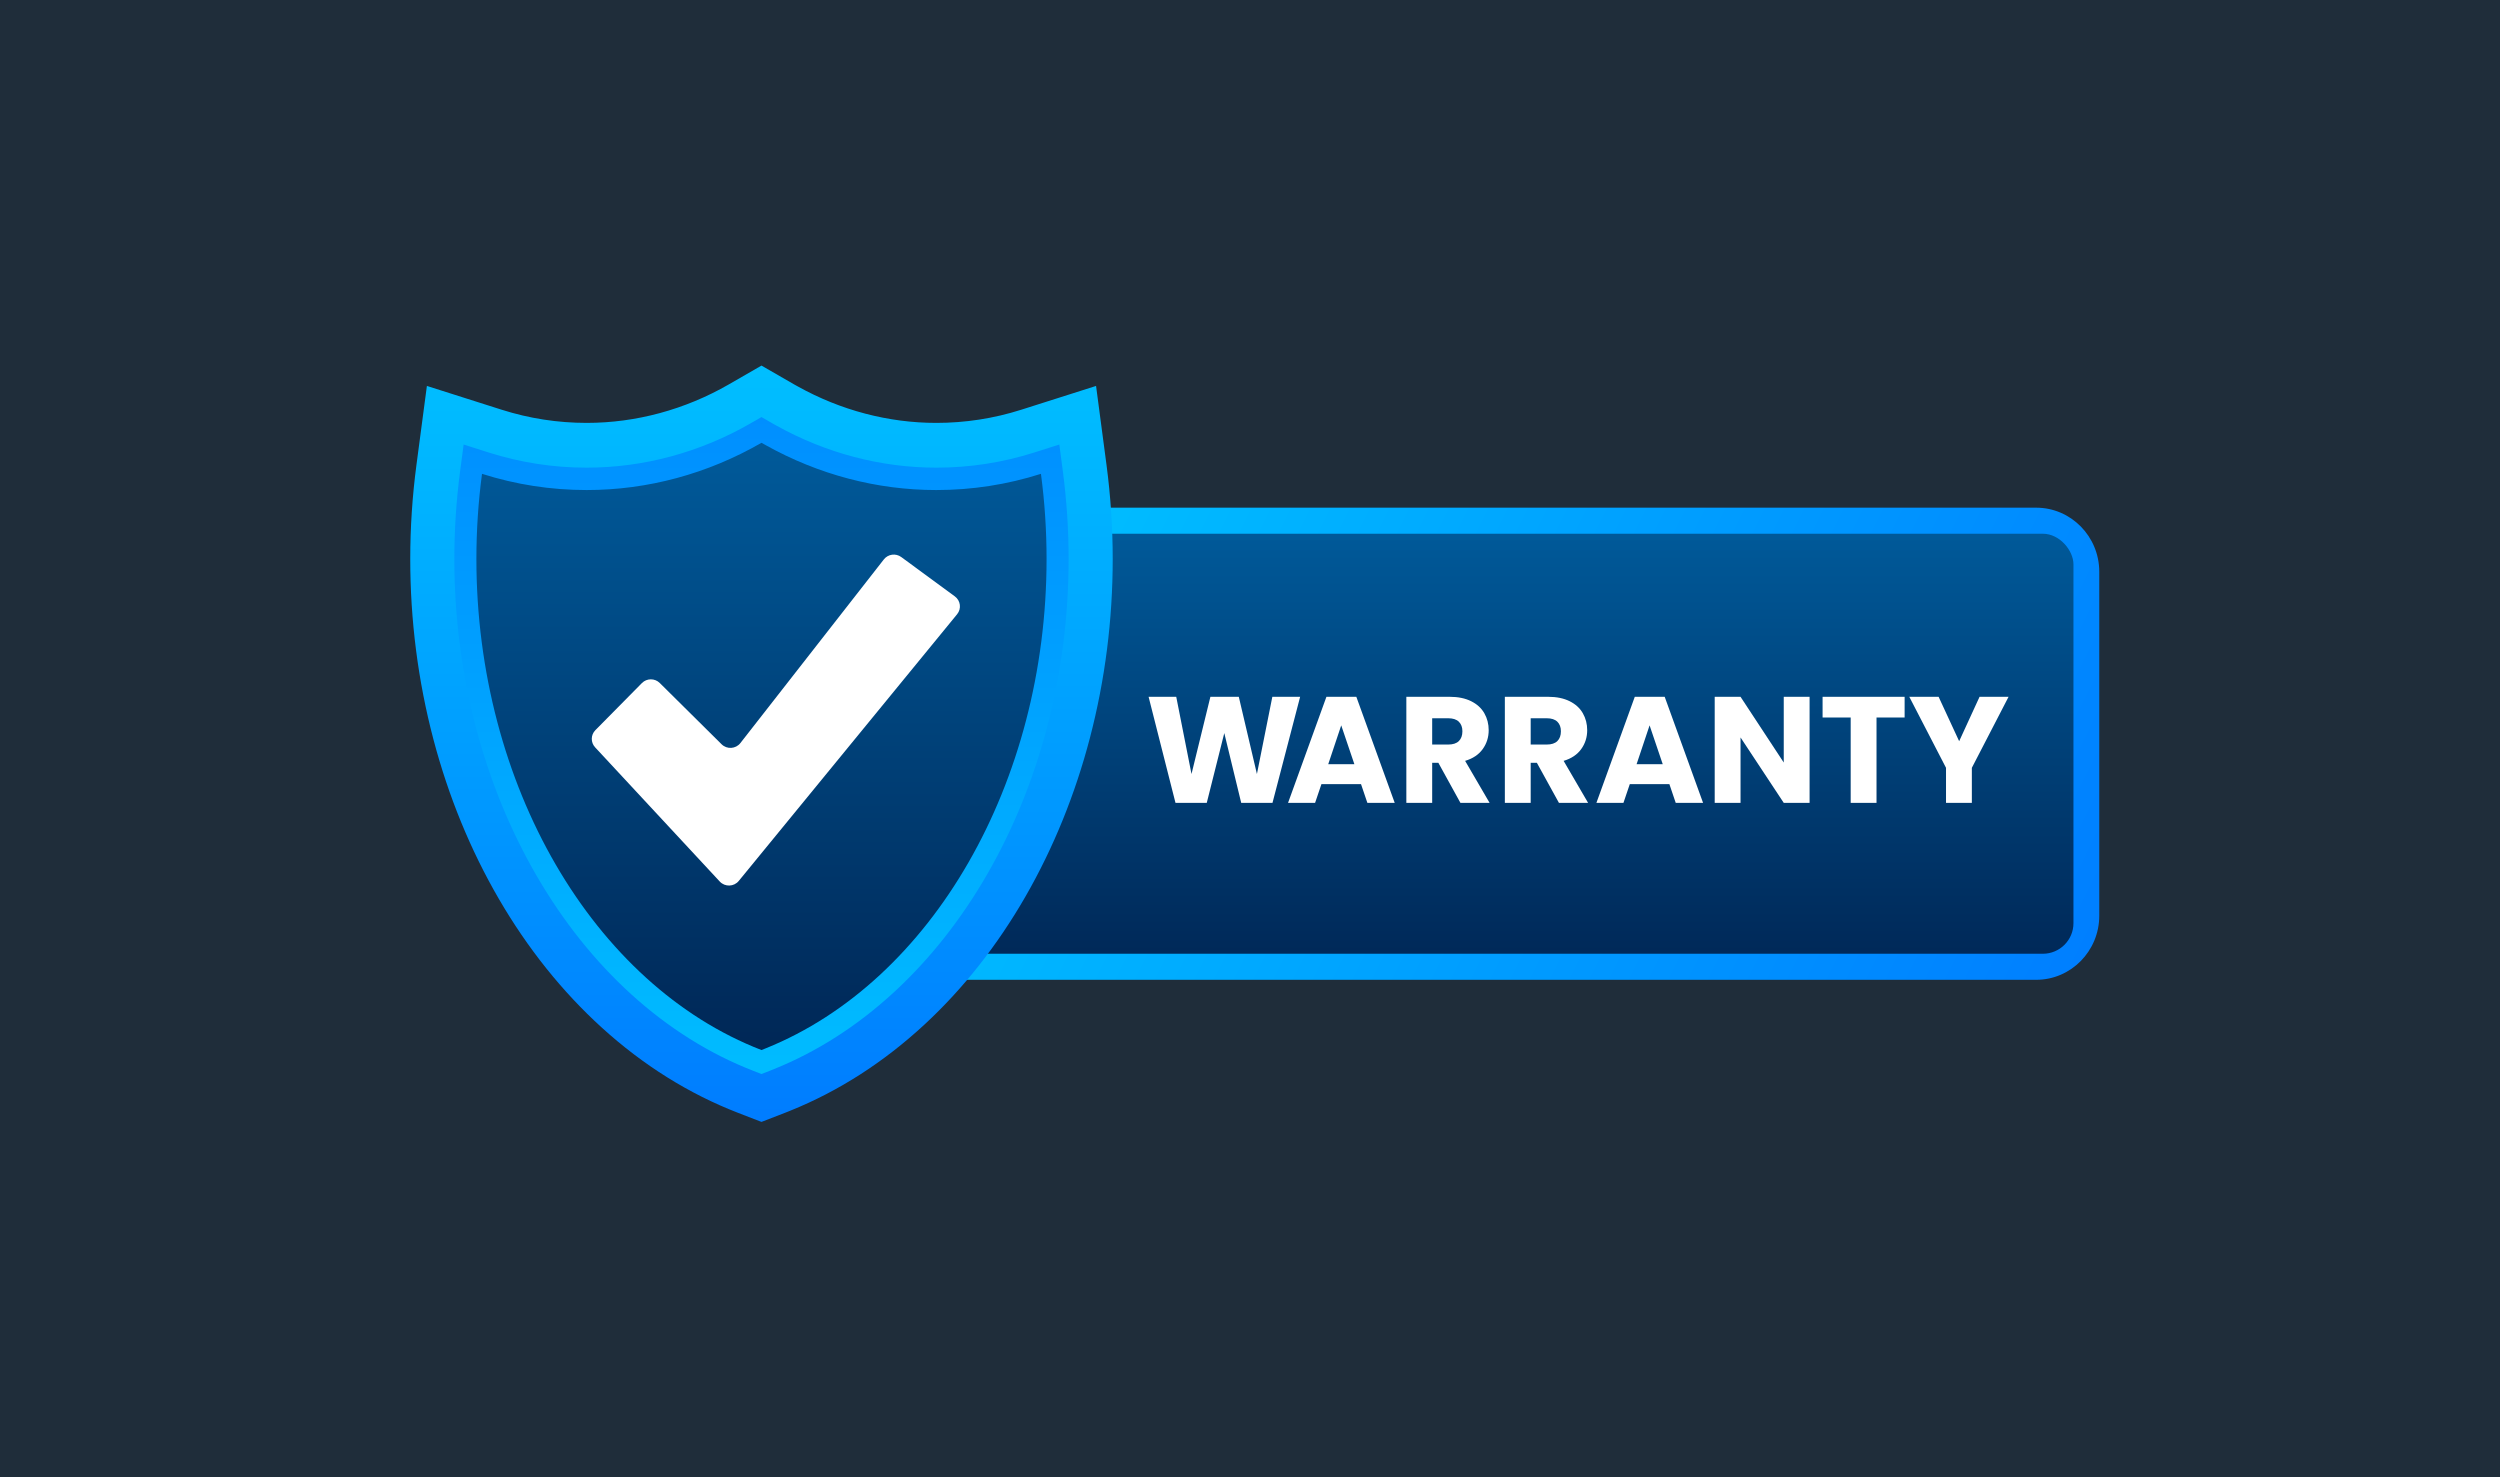 <?xml version="1.0" encoding="UTF-8"?><svg xmlns="http://www.w3.org/2000/svg" xmlns:xlink="http://www.w3.org/1999/xlink" viewBox="0 0 1119.414 661.352"><defs><style>.h{fill:#1f2d3a;}.h,.i,.j,.k,.l,.m,.n{stroke-width:0px;}.i{fill:#fff;}.j{fill:url(#c);}.k{fill:url(#e);}.l{fill:url(#f);}.m{fill:url(#d);}.n{fill:url(#g);}</style><linearGradient id="c" x1="459.827" y1="260.48" x2="920.434" y2="489.859" gradientUnits="userSpaceOnUse"><stop offset="0" stop-color="#00beff"/><stop offset="1" stop-color="#007dff"/></linearGradient><linearGradient id="d" x1="605.5" y1="236.408" x2="605.5" y2="434.366" gradientUnits="userSpaceOnUse"><stop offset="0" stop-color="#005a9a"/><stop offset="1" stop-color="#002756"/></linearGradient><linearGradient id="e" x1="340.963" y1="166.242" x2="340.963" y2="499.139" xlink:href="#c"/><linearGradient id="f" x1="340.963" y1="68.228" x2="340.963" y2="495.364" gradientUnits="userSpaceOnUse"><stop offset="0" stop-color="#007dff"/><stop offset="1" stop-color="#00beff"/></linearGradient><linearGradient id="g" x1="340.963" y1="198.273" x2="340.963" y2="470.172" xlink:href="#d"/></defs><g id="a"><rect class="h" width="1119.414" height="661.352"/></g><g id="b"><path class="j" d="m911.719,227.322H299.28c-15.584,0-28.262,12.873-28.262,28.695v154.014c0,15.822,12.678,28.695,28.262,28.695h612.439c15.584,0,28.262-12.872,28.262-28.695v-154.015c0-15.823-12.679-28.695-28.262-28.695Z"/><rect class="m" x="282.576" y="238.988" width="645.848" height="188.071" rx="13.703" ry="13.703"/><path class="k" d="m330.413,498.27c-21.932-8.49-42.438-21.322-60.949-38.141-17.707-16.088-33.218-35.483-46.103-57.648-12.713-21.871-22.577-45.936-29.318-71.527-6.868-26.074-10.35-53.219-10.35-80.68,0-14.011.934-28.179,2.777-42.11l4.677-35.359,33.532,10.666c12.278,3.905,25.068,5.886,38.015,5.886,22.071,0,44.081-5.961,63.652-17.238l14.623-8.426,14.621,8.43c.216.125.433.242.65.361l.068.038c.309.17.618.339.926.511,19.16,10.68,40.598,16.325,61.999,16.325,12.948,0,25.736-1.98,38.012-5.886l33.531-10.668,4.678,35.36c1.843,13.931,2.778,28.1,2.778,42.111,0,27.216-3.422,54.128-10.17,79.989-6.622,25.381-16.319,49.282-28.82,71.037-12.66,22.033-27.914,41.377-45.339,57.496-18.196,16.832-38.376,29.788-59.979,38.508l-.528.214c-.612.249-1.245.505-1.881.751l-10.556,4.083-10.548-4.083Z"/><path class="l" d="m337.447,479.538c-19.668-7.613-38.111-19.169-54.817-34.348-16.193-14.713-30.413-32.511-42.265-52.899-11.802-20.302-20.969-42.681-27.247-66.516-6.423-24.385-9.68-49.787-9.68-75.5,0-13.123.875-26.393,2.602-39.442l1.559-11.786,11.177,3.556c14.19,4.514,28.967,6.803,43.918,6.803,25.481,0,50.861-6.864,73.397-19.849l4.874-2.809,4.873,2.81c.362.209.728.408,1.094.609.267.147.535.293.802.442,22.061,12.297,46.785,18.797,71.499,18.797,14.952,0,29.728-2.289,43.916-6.803l11.177-3.556,1.559,11.787c1.726,13.049,2.602,26.319,2.602,39.442,0,25.483-3.2,50.667-9.511,74.855-6.168,23.64-15.181,45.869-26.789,66.069-11.65,20.274-25.64,38.032-41.582,52.779-16.431,15.2-34.591,26.874-53.975,34.699l-.555.225c-.531.216-1.061.431-1.596.638l-3.516,1.36-3.516-1.361Z"/><path class="n" d="m466.102,212.167c-15.164,4.824-30.865,7.261-46.868,7.261-26.557,0-52.706-6.911-76.25-20.034-.673-.375-1.351-.736-2.019-1.121-24.062,13.865-50.954,21.155-78.27,21.155-16.003,0-31.707-2.438-46.869-7.261-1.67,12.628-2.514,25.391-2.514,38.107,0,101.11,52.266,190.716,127.653,219.898.677-.262,1.347-.539,2.019-.811,74.296-29.991,125.632-118.884,125.632-219.087,0-12.72-.843-25.483-2.514-38.107Z"/><path class="i" d="m266.465,334.619l55.818,60.101c2.323,2.501,6.344,2.377,8.505-.263l97.778-119.428c2.018-2.465,1.554-6.1-1.02-7.989l-24-17.617c-2.458-1.805-5.922-1.331-7.794,1.067l-64.233,82.23c-2.074,2.655-6.028,2.903-8.424.529l-27.682-27.432c-2.213-2.193-5.806-2.174-7.995.042l-20.833,21.089c-2.093,2.119-2.146,5.491-.119,7.672Z"/><path class="i" d="m582.155,312.006l-12.38,47.491h-14.003l-7.577-31.255-7.848,31.255h-14.003l-12.042-47.491h12.38l6.833,34.57,8.456-34.57h12.719l8.117,34.57,6.9-34.57h12.448Z"/><path class="i" d="m609.417,351.108h-17.725l-2.842,8.389h-12.109l17.184-47.491h13.395l17.184,47.491h-12.245l-2.841-8.389Zm-2.977-8.93l-5.886-17.387-5.818,17.387h11.704Z"/><path class="i" d="m653.931,359.497l-9.877-17.928h-2.773v17.928h-11.568v-47.491h19.416c3.743,0,6.934.654,9.572,1.961,2.639,1.309,4.61,3.102,5.919,5.379,1.308,2.277,1.962,4.814,1.962,7.61,0,3.157-.891,5.977-2.672,8.457-1.782,2.481-4.409,4.24-7.881,5.277l10.959,18.807h-13.057Zm-12.65-26.113h7.171c2.119,0,3.709-.518,4.77-1.556,1.059-1.038,1.59-2.503,1.59-4.398,0-1.804-.531-3.224-1.59-4.262-1.061-1.037-2.65-1.557-4.77-1.557h-7.171v11.772Z"/><path class="i" d="m698.038,359.497l-9.877-17.928h-2.773v17.928h-11.568v-47.491h19.416c3.743,0,6.934.654,9.572,1.961,2.639,1.309,4.61,3.102,5.919,5.379,1.308,2.277,1.962,4.814,1.962,7.61,0,3.157-.891,5.977-2.672,8.457-1.782,2.481-4.409,4.24-7.881,5.277l10.959,18.807h-13.057Zm-12.65-26.113h7.171c2.119,0,3.709-.518,4.77-1.556,1.059-1.038,1.59-2.503,1.59-4.398,0-1.804-.531-3.224-1.59-4.262-1.061-1.037-2.65-1.557-4.77-1.557h-7.171v11.772Z"/><path class="i" d="m747.491,351.108h-17.725l-2.842,8.389h-12.109l17.184-47.491h13.395l17.184,47.491h-12.245l-2.841-8.389Zm-2.977-8.93l-5.886-17.387-5.818,17.387h11.704Z"/><path class="i" d="m810.27,359.497h-11.568l-19.348-29.293v29.293h-11.568v-47.491h11.568l19.348,29.428v-29.428h11.568v47.491Z"/><path class="i" d="m852.822,312.006v9.268h-12.583v38.223h-11.567v-38.223h-12.583v-9.268h36.733Z"/><path class="i" d="m899.366,312.006l-16.439,31.795v15.695h-11.567v-15.695l-16.439-31.795h13.124l9.2,19.889,9.133-19.889h12.989Z"/></g></svg>
